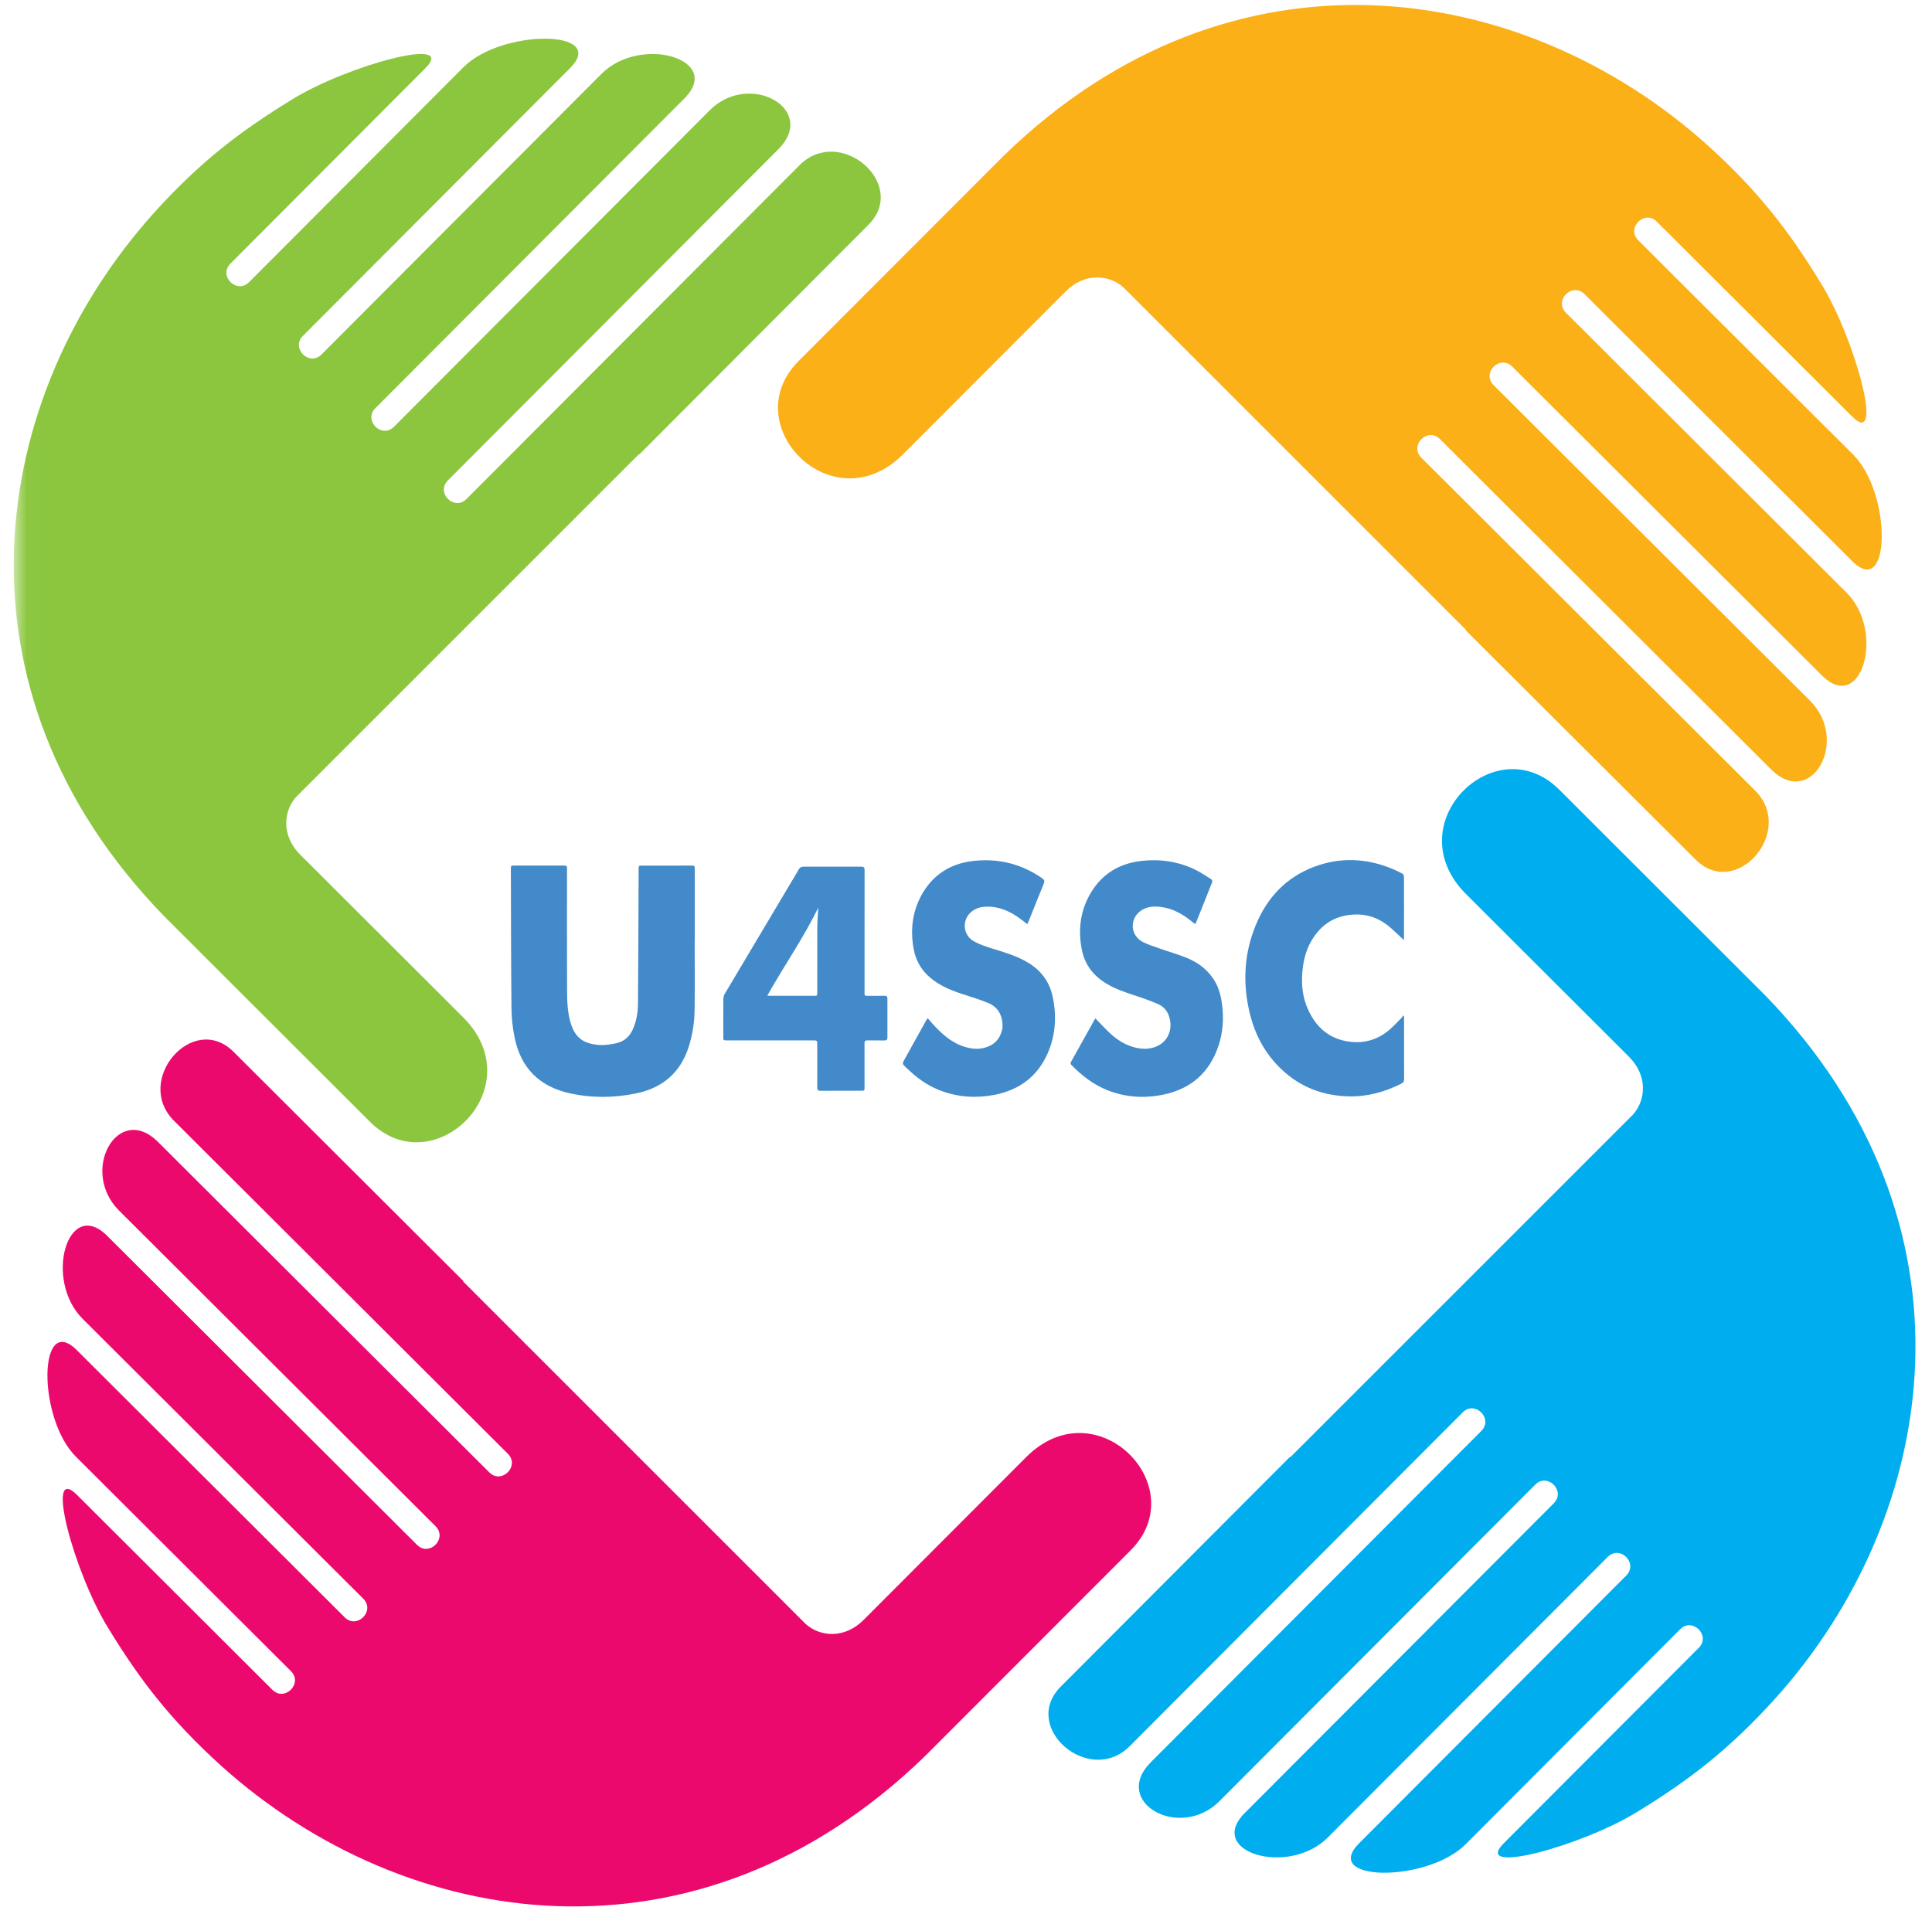 <?xml version="1.0" encoding="UTF-8"?>
<svg width="77px" height="76px" viewBox="0 0 77 76" version="1.1" xmlns="http://www.w3.org/2000/svg" xmlns:xlink="http://www.w3.org/1999/xlink">
    <title>u4ssc_black</title>
    <defs>
        <polygon id="path-1" points="0.019 0.198 75.794 0.198 75.794 75.992 0.019 75.992"></polygon>
    </defs>
    <g id="rent-pv-module_teaser" stroke="none" stroke-width="1" fill="none" fill-rule="evenodd">
        <g id="u4ssc_black">
            <g id="Group-6" transform="translate(0.547, 0)">
                <g id="Fill-1-Clipped">
                    <mask id="mask-2" fill="white">
                        <use xlink:href="#path-1"></use>
                    </mask>
                    <g id="path-1"></g>
                    <path d="M34.065,8.96 C35.678,7.344 32.931,4.969 31.318,6.586 L18.045,19.891 C17.555,20.382 16.813,19.642 17.302,19.151 L30.475,5.947 C32.061,4.357 29.324,2.808 27.737,4.398 L15.156,17.01 C14.666,17.501 13.924,16.761 14.414,16.27 L26.73,3.923 C28.29,2.36 24.984,1.381 23.424,2.945 L12.268,14.129 C11.778,14.619 11.035,13.879 11.525,13.388 L22.174,2.714 C23.707,1.176 19.461,1.139 17.928,2.676 L9.379,11.247 C8.889,11.738 8.147,10.998 8.637,10.507 L16.406,2.718 C17.715,1.406 13.278,2.61 11.09,3.968 C9.064,5.207 7.461,6.416 5.593,8.48 C-1.013,15.83 -2.816,27.444 5.991,36.517 L14.195,44.712 C16.736,47.248 20.715,43.348 17.909,40.548 L11.419,34.069 C10.661,33.312 10.746,32.342 11.253,31.768 L24.912,18.109 L24.925,18.122 L34.065,8.96" id="Fill-1" fill="#8BC63E" fill-rule="nonzero" mask="url(#mask-2)"></path>
                </g>
                <g id="Fill-3-Clipped" transform="translate(1, 41)" fill="#EC096D" fill-rule="nonzero">
                    <path d="M7.762,0.927 C6.145,-0.686 3.771,2.062 5.387,3.674 L18.693,16.948 C19.184,17.437 18.444,18.179 17.953,17.689 L4.749,4.517 C3.158,2.931 1.609,5.669 3.199,7.255 L15.812,19.836 C16.302,20.326 15.563,21.068 15.072,20.578 L2.725,8.262 C1.161,6.702 0.183,10.009 1.746,11.569 L12.93,22.725 C13.421,23.214 12.68,23.956 12.19,23.467 L1.515,12.818 C-0.022,11.285 -0.059,15.531 1.478,17.064 L10.048,25.613 C10.54,26.103 9.799,26.845 9.308,26.356 L1.52,18.586 C0.207,17.277 1.412,21.714 2.77,23.903 C4.008,25.928 5.218,27.531 7.282,29.399 C14.632,36.005 26.246,37.808 35.318,29.002 L43.514,20.798 C46.049,18.256 42.149,14.277 39.35,17.083 L32.87,23.573 C32.113,24.331 31.144,24.247 30.569,23.739 L16.91,10.08 L16.924,10.067 L7.762,0.927" id="Fill-3"></path>
                </g>
                <g id="Fill-4-Clipped" transform="translate(41, 30)" fill="#00AEEF" fill-rule="nonzero">
                    <path d="M0.729,37.23 C-0.884,38.847 1.863,41.221 3.476,39.605 L16.749,26.299 C17.239,25.808 17.98,26.548 17.491,27.039 L4.319,40.244 C2.733,41.834 5.47,43.383 7.057,41.793 L19.638,29.18 C20.127,28.689 20.869,29.43 20.379,29.921 L8.064,42.267 C6.504,43.831 9.811,44.809 11.37,43.246 L22.527,32.062 C23.016,31.571 23.758,32.311 23.268,32.802 L12.619,43.477 C11.086,45.014 15.332,45.051 16.866,43.514 L25.415,34.944 C25.905,34.453 26.647,35.193 26.157,35.684 L18.387,43.473 C17.079,44.784 21.516,43.58 23.705,42.222 C25.73,40.984 27.333,39.774 29.2,37.711 C35.807,30.361 37.61,18.747 28.803,9.674 L20.599,1.478 C18.058,-1.057 14.079,2.843 16.885,5.642 L23.375,12.122 C24.133,12.879 24.048,13.848 23.541,14.423 L9.882,28.082 L9.868,28.068 L0.729,37.23" id="Fill-4"></path>
                </g>
                <g id="Fill-5-Clipped" transform="translate(30, 0)" fill="#FBB017" fill-rule="nonzero">
                    <path d="M37.032,34.264 C38.649,35.876 41.023,33.129 39.406,31.516 L26.1,18.243 C25.61,17.753 26.35,17.011 26.841,17.501 L40.045,30.673 C41.636,32.259 43.184,29.522 41.595,27.936 L28.982,15.354 C28.491,14.865 29.231,14.123 29.722,14.612 L42.069,26.928 C43.632,28.488 44.611,25.182 43.047,23.622 L31.863,12.466 C31.373,11.976 32.113,11.234 32.604,11.723 L43.279,22.372 C44.816,23.906 44.853,19.66 43.315,18.126 L34.745,9.577 C34.255,9.087 34.994,8.345 35.485,8.835 L43.274,16.605 C44.586,17.913 43.382,13.476 42.024,11.288 C40.786,9.262 39.576,7.659 37.512,5.792 C30.162,-0.815 18.549,-2.618 9.475,6.189 L1.28,14.393 C-1.256,16.934 2.644,20.913 5.444,18.107 L11.924,11.617 C12.68,10.859 13.65,10.944 14.225,11.451 L27.883,25.11 L27.87,25.124 L37.032,34.264" id="Fill-5"></path>
                </g>
            </g>
            <g id="Group-12" transform="translate(20.361, 34.2)" fill="#428AC9" fill-rule="nonzero">
                <path d="M7.326,3.293 C7.326,4.209 7.334,5.126 7.323,6.042 C7.317,6.55 7.241,7.05 7.084,7.537 C6.752,8.565 6.039,9.166 4.995,9.383 C4.11,9.567 3.219,9.573 2.336,9.376 C1.134,9.108 0.393,8.365 0.149,7.157 C0.071,6.775 0.028,6.379 0.024,5.989 C0.005,4.139 0.006,2.289 -2.48156676e-05,0.439 C-0,0.304 0.001,0.303 0.141,0.303 C0.786,0.303 1.431,0.303 2.076,0.303 C2.237,0.303 2.237,0.304 2.237,0.461 C2.237,2.07 2.233,3.679 2.24,5.289 C2.242,5.718 2.257,6.15 2.38,6.568 C2.482,6.916 2.657,7.209 3.015,7.347 C3.26,7.442 3.518,7.471 3.778,7.449 C3.938,7.436 4.101,7.413 4.256,7.37 C4.546,7.29 4.744,7.095 4.865,6.822 C5.01,6.491 5.064,6.139 5.066,5.783 C5.08,4.03 5.084,2.276 5.092,0.523 C5.093,0.273 5.07,0.304 5.315,0.304 C5.929,0.303 6.543,0.303 7.157,0.303 C7.329,0.303 7.329,0.303 7.329,0.471 C7.329,1.411 7.329,2.352 7.329,3.293 L7.326,3.293 Z" id="Fill-1"></path>
                <path d="M23.293,6.391 C23.491,6.594 23.67,6.79 23.863,6.971 C24.166,7.256 24.511,7.474 24.923,7.566 C25.134,7.613 25.347,7.621 25.559,7.569 C26.111,7.435 26.398,6.933 26.251,6.376 C26.184,6.121 26.033,5.929 25.801,5.827 C25.493,5.691 25.173,5.58 24.853,5.475 C24.466,5.348 24.082,5.218 23.731,5.004 C23.219,4.694 22.877,4.261 22.758,3.667 C22.595,2.851 22.696,2.072 23.132,1.358 C23.582,0.621 24.26,0.22 25.111,0.119 C25.852,0.031 26.571,0.133 27.249,0.454 C27.481,0.564 27.696,0.711 27.915,0.848 C27.941,0.864 27.964,0.927 27.954,0.954 C27.739,1.503 27.518,2.049 27.299,2.595 C27.295,2.605 27.286,2.612 27.271,2.633 C27.226,2.598 27.18,2.566 27.136,2.53 C26.77,2.229 26.367,2.006 25.888,1.949 C25.593,1.914 25.303,1.94 25.063,2.136 C24.644,2.478 24.706,3.1 25.19,3.35 C25.403,3.46 25.637,3.53 25.864,3.61 C26.228,3.739 26.602,3.842 26.957,3.99 C27.438,4.191 27.835,4.504 28.09,4.974 C28.241,5.252 28.309,5.555 28.347,5.862 C28.416,6.413 28.378,6.957 28.202,7.485 C27.844,8.561 27.096,9.209 25.992,9.435 C25.24,9.589 24.493,9.54 23.775,9.256 C23.218,9.035 22.754,8.674 22.338,8.247 C22.283,8.191 22.313,8.149 22.339,8.101 C22.566,7.695 22.792,7.288 23.018,6.882 C23.108,6.72 23.199,6.559 23.293,6.391" id="Fill-3"></path>
                <path d="M16.616,6.392 C16.688,6.474 16.757,6.555 16.828,6.633 C17.183,7.022 17.569,7.368 18.085,7.527 C18.434,7.635 18.784,7.646 19.121,7.471 C19.433,7.309 19.623,6.945 19.593,6.594 C19.561,6.202 19.372,5.92 19.011,5.774 C18.689,5.644 18.356,5.54 18.025,5.433 C17.543,5.278 17.078,5.089 16.69,4.752 C16.335,4.444 16.125,4.052 16.046,3.591 C15.924,2.874 15.997,2.178 16.338,1.531 C16.774,0.704 17.477,0.232 18.403,0.122 C19.406,0.002 20.334,0.225 21.171,0.805 C21.261,0.867 21.281,0.921 21.238,1.025 C21.032,1.525 20.834,2.028 20.632,2.53 C20.619,2.564 20.601,2.597 20.581,2.637 C20.452,2.539 20.336,2.443 20.212,2.358 C19.835,2.097 19.425,1.929 18.958,1.94 C18.729,1.945 18.512,2.004 18.337,2.159 C17.965,2.487 18.017,3.08 18.459,3.325 C18.703,3.46 18.978,3.547 19.246,3.629 C19.712,3.772 20.177,3.911 20.599,4.164 C21.12,4.475 21.46,4.918 21.59,5.514 C21.76,6.297 21.713,7.066 21.387,7.801 C20.98,8.716 20.254,9.249 19.28,9.44 C18.552,9.582 17.829,9.538 17.131,9.275 C16.692,9.11 16.302,8.855 15.953,8.54 C15.851,8.448 15.748,8.356 15.653,8.256 C15.629,8.23 15.615,8.162 15.632,8.133 C15.946,7.559 16.266,6.988 16.586,6.416 C16.589,6.411 16.596,6.408 16.616,6.392" id="Fill-5"></path>
                <path d="M35.594,3.275 C35.422,3.115 35.253,2.949 35.075,2.792 C34.678,2.441 34.216,2.243 33.681,2.252 C32.886,2.265 32.292,2.626 31.898,3.314 C31.665,3.721 31.568,4.164 31.538,4.628 C31.507,5.11 31.566,5.58 31.763,6.022 C32.088,6.754 32.628,7.226 33.443,7.325 C34.023,7.396 34.547,7.239 34.995,6.864 C35.177,6.712 35.337,6.535 35.504,6.367 C35.527,6.344 35.537,6.308 35.553,6.278 C35.566,6.287 35.579,6.297 35.592,6.307 C35.594,6.34 35.598,6.373 35.598,6.405 C35.598,7.208 35.596,8.011 35.6,8.814 C35.6,8.907 35.568,8.955 35.486,8.996 C34.828,9.328 34.136,9.519 33.396,9.502 C32.373,9.478 31.473,9.14 30.723,8.434 C30.059,7.809 29.651,7.04 29.442,6.162 C29.161,4.982 29.221,3.82 29.68,2.694 C30.129,1.594 30.885,0.776 32.011,0.352 C33.054,-0.041 34.1,0.006 35.129,0.433 C35.262,0.489 35.393,0.551 35.521,0.619 C35.556,0.638 35.594,0.69 35.594,0.727 C35.598,1.575 35.596,2.422 35.595,3.27 C35.595,3.277 35.591,3.283 35.594,3.275" id="Fill-7"></path>
                <path d="M10.219,5.488 C10.265,5.49 10.298,5.494 10.331,5.494 C10.91,5.494 11.489,5.494 12.069,5.494 C12.211,5.494 12.211,5.493 12.211,5.349 C12.211,4.515 12.21,3.682 12.212,2.848 C12.212,2.69 12.22,2.532 12.227,2.374 C12.233,2.248 12.242,2.123 12.252,1.974 C11.655,3.206 10.88,4.306 10.219,5.488 M14.095,2.923 C14.095,3.732 14.095,4.542 14.095,5.352 C14.095,5.494 14.096,5.494 14.24,5.494 C14.457,5.494 14.675,5.497 14.892,5.493 C14.976,5.492 15.007,5.52 15.007,5.606 C15.004,6.123 15.004,6.64 15.007,7.156 C15.008,7.25 14.971,7.274 14.885,7.273 C14.661,7.269 14.436,7.275 14.212,7.27 C14.121,7.268 14.093,7.301 14.094,7.39 C14.097,7.972 14.095,8.555 14.095,9.137 C14.095,9.276 14.094,9.277 13.959,9.278 C13.421,9.278 12.883,9.275 12.345,9.28 C12.24,9.281 12.209,9.247 12.21,9.144 C12.214,8.579 12.212,8.014 12.211,7.449 C12.211,7.272 12.211,7.271 12.039,7.271 L8.624,7.271 C8.466,7.271 8.466,7.271 8.466,7.111 C8.466,6.615 8.464,6.118 8.468,5.622 C8.469,5.551 8.491,5.471 8.527,5.41 C9.401,3.937 10.278,2.466 11.154,0.995 C11.26,0.818 11.368,0.641 11.47,0.461 C11.515,0.38 11.571,0.345 11.667,0.346 C12.432,0.349 13.198,0.349 13.964,0.346 C14.071,0.345 14.098,0.382 14.097,0.484 C14.094,1.297 14.095,2.11 14.095,2.923" id="Fill-10"></path>
            </g>
        </g>
    </g>
</svg>